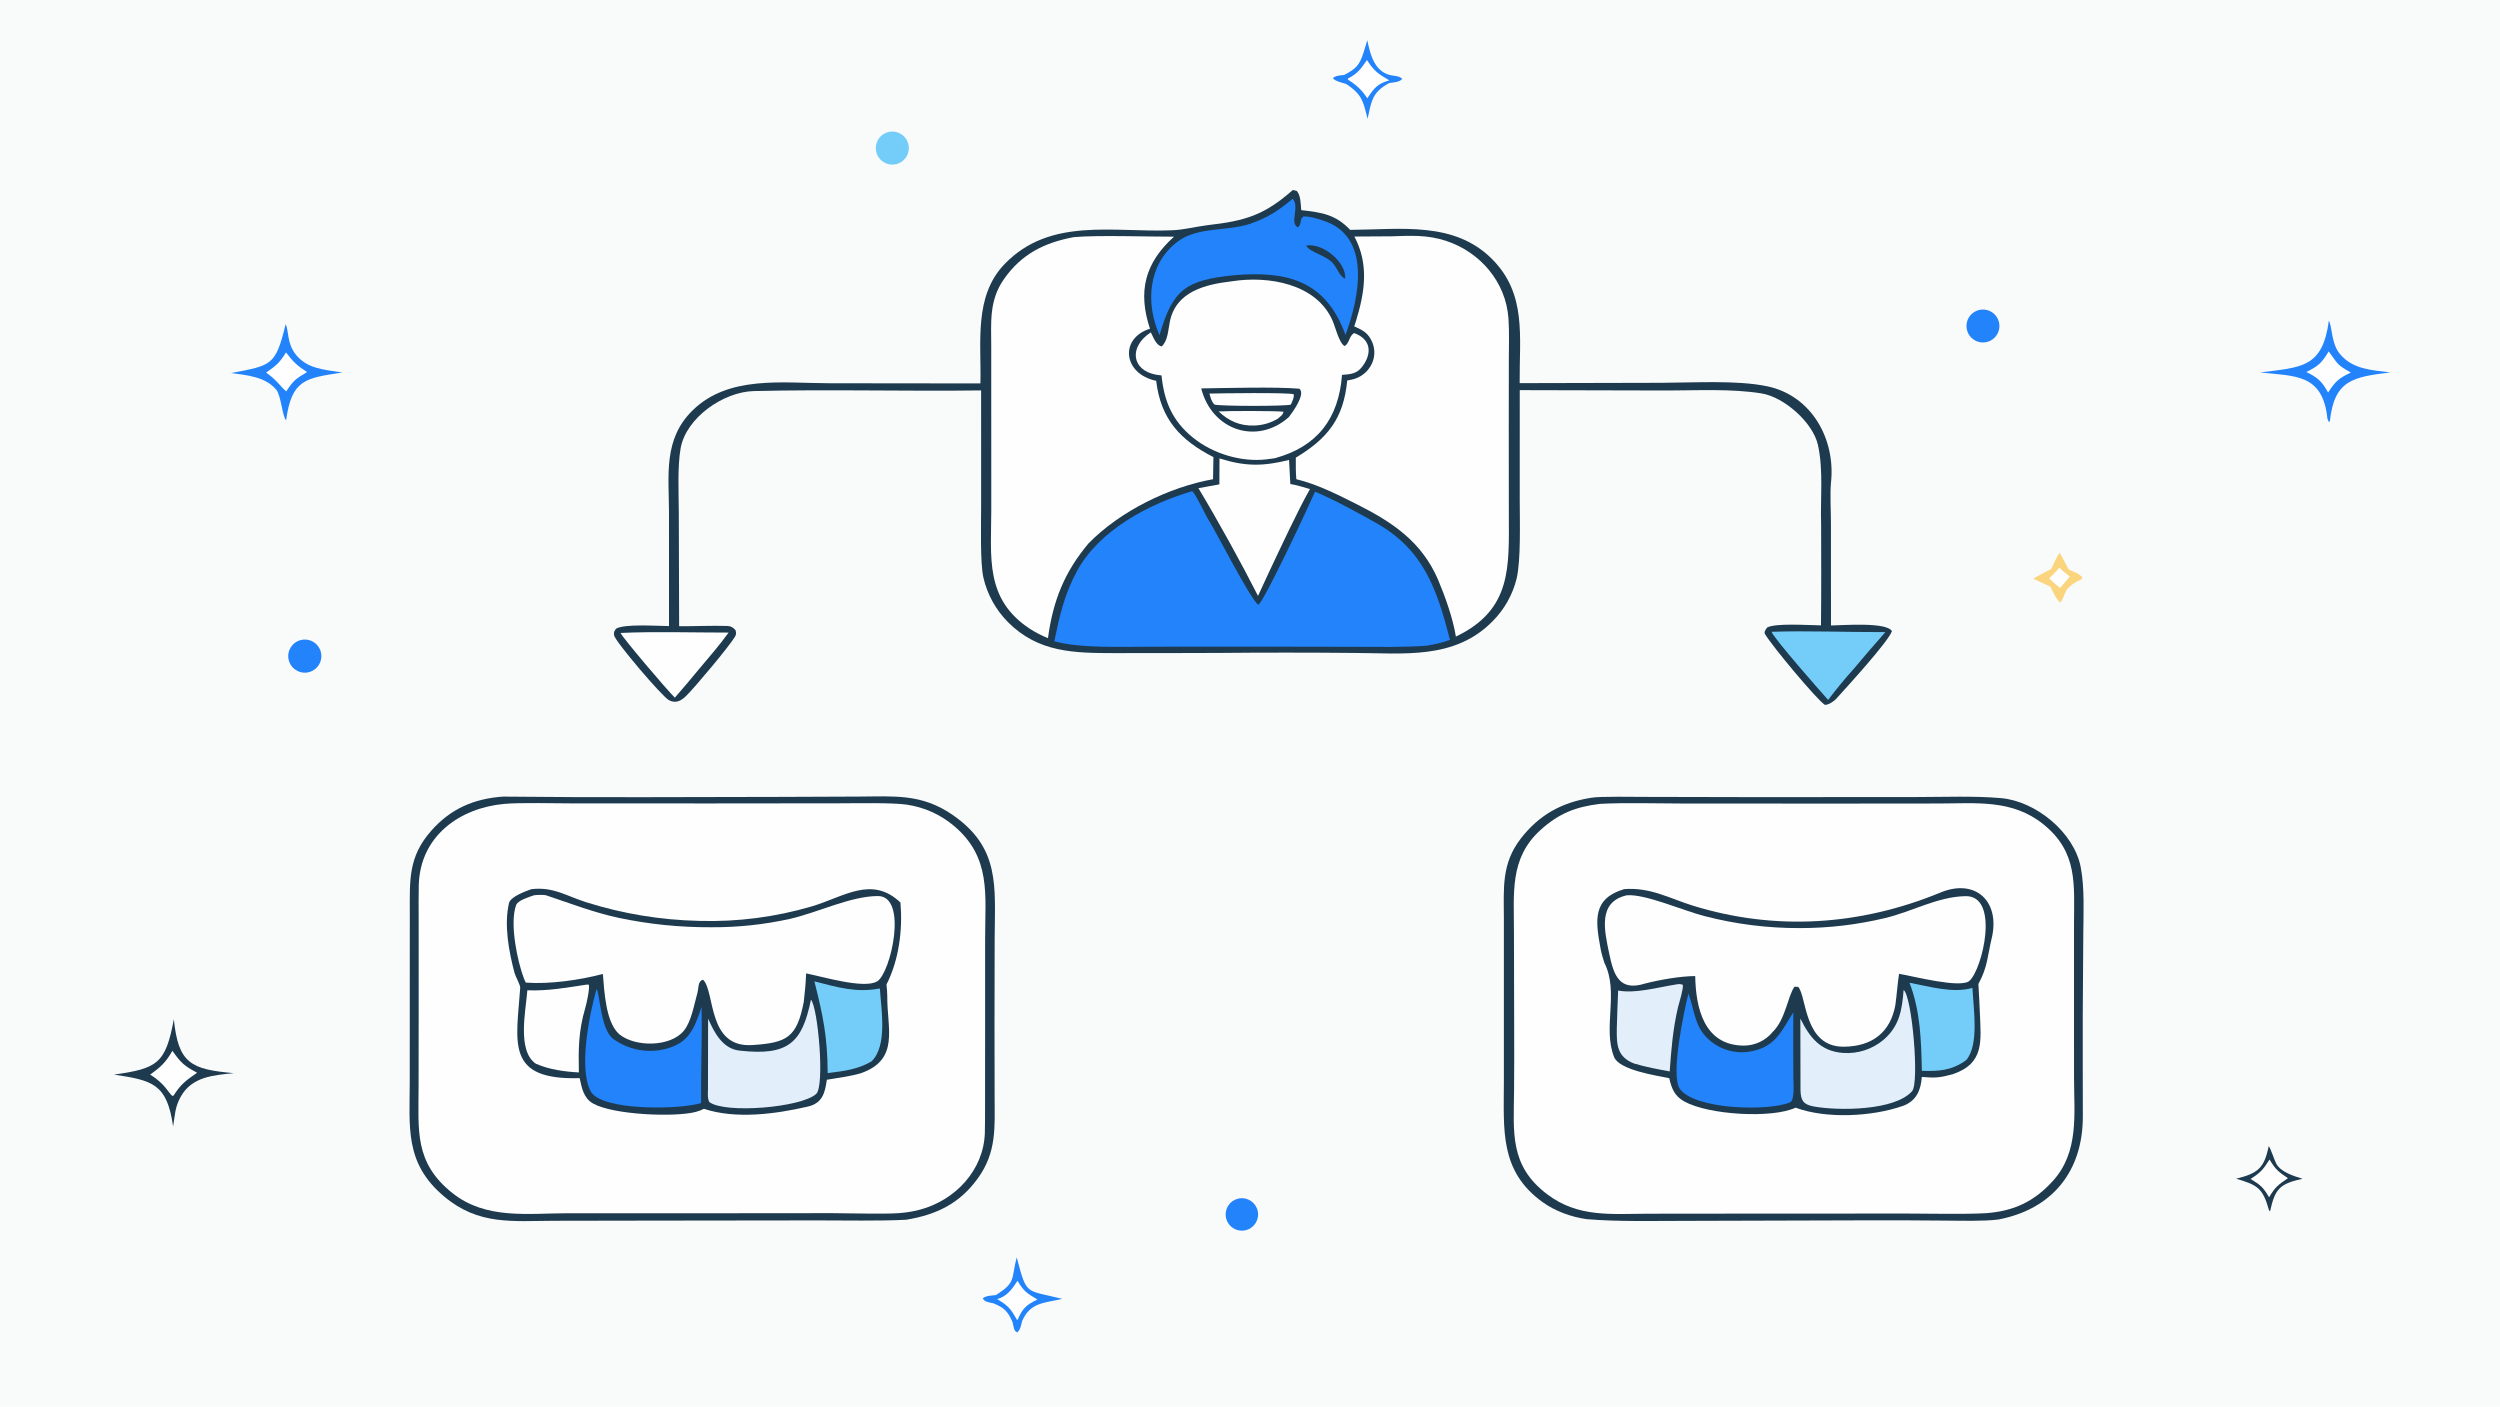 <svg version="1.1" xmlns="http://www.w3.org/2000/svg" style="display: block;" viewBox="0 0 2048 1152" width="1820" height="1024" preserveAspectRatio="none">
<path transform="translate(0,0)" fill="rgb(249,250,250)" d="M 0 0 L 2048 0 L 2048 1152 L 0 1152 L 0 0 z"/>
<path transform="translate(0,0)" fill="rgb(29,58,79)" d="M 1059.05 155.636 C 1059.7 155.68 1061.6 156.19 1062.33 156.367 C 1065.58 160.002 1065.52 167.058 1065.97 172.099 C 1082.68 174.005 1094.06 175.581 1106.08 188.269 C 1147.97 187.96 1191.25 181.081 1222.29 212.17 C 1250.85 240.785 1244.6 275.634 1244.91 313.795 L 1361.3 313.516 C 1388.1 313.445 1422.93 311.208 1447.58 316.348 C 1484.25 323.994 1503.65 359.752 1499.99 394.848 C 1499.01 404.249 1499.94 419.186 1499.91 428.928 L 1499.94 512.272 C 1509.34 512.162 1545.23 509.214 1549.87 516.882 C 1547.08 525.415 1512.73 562.893 1504.05 572.504 C 1502.47 574.252 1497.92 577.425 1494.92 577.275 C 1487.87 572.514 1452.12 529.621 1445.92 519.367 C 1444.84 517.58 1446.55 515.437 1447.66 513.922 C 1454.67 510.137 1481.42 512.064 1491.74 512.178 C 1492.06 484.914 1491.93 457.172 1491.87 429.769 C 1491.14 408.568 1493.86 385.264 1489.29 364.549 C 1485.19 345.93 1461.47 325.202 1443.12 322.221 C 1418.61 318.242 1390.88 319.792 1365.93 319.819 L 1244.98 319.524 L 1244.97 409.667 C 1244.96 426.675 1246.02 458.852 1242.38 473.983 C 1239.13 487.109 1232.37 499.105 1222.84 508.694 C 1191.59 540.644 1149.45 534.872 1108.8 534.756 C 1071.78 534.406 1034.77 534.406 997.75 534.755 L 958.548 534.862 L 912.803 534.898 C 880.15 534.872 850.628 534.516 825.771 509.56 C 815.74 499.471 808.738 486.771 805.562 472.902 C 802.873 461.01 803.737 428.762 803.737 414.677 L 803.728 319.752 C 741.734 320.586 679.412 318.764 617.463 320.29 C 592.763 320.899 562.021 342.041 557.556 367.191 C 554.875 382.295 556.024 404.617 556.078 420.506 L 556.347 512.876 C 569.434 512.978 582.911 512.216 596.015 512.672 C 598.9 512.773 600.757 514.058 602.59 516.183 C 603.007 518.297 603.325 519.27 602.199 521.274 C 598.131 528.512 568.801 563.505 561.966 570.085 C 560.036 571.943 557.763 573.765 555.126 574.46 C 552.634 575.118 550.184 574.623 547.948 573.419 C 542.308 570.381 504.201 525.625 503.116 520.48 C 502.543 517.763 503.257 516.974 504.721 514.86 C 511.809 510.801 537.795 512.663 548.057 512.755 L 548.037 419.451 C 547.943 388.937 543.298 359.742 567.346 336.135 C 596.801 307.22 641.04 313.807 679.245 313.881 L 803.16 314.026 C 803.987 280.05 797.588 242.482 823.103 216.127 C 860.497 177.502 912.409 190.641 960.382 188.584 C 970.182 188.164 979.796 185.59 989.517 184.363 C 1020.29 180.892 1035.79 176.149 1059.05 155.636 z"/>
<path transform="translate(0,0)" fill="rgb(254,254,254)" d="M 879.62 194.216 C 899.093 192.464 939.99 193.899 961.759 193.842 C 937.833 215.296 931.942 238.847 942.058 269.228 C 916.96 277.02 919.898 306.205 947.139 311.892 C 950.879 343.487 967.152 360.616 994.035 374.365 L 993.731 392.474 C 957.538 398.935 917.497 418.716 891.717 445.037 C 871.906 468.676 862.647 491.903 858.489 522.642 C 853.303 520.574 848.33 518.005 843.642 514.973 C 806.611 490.544 812.012 456.46 812.053 418.038 L 812.033 340.526 L 812.022 284.49 C 812.034 264.197 810.011 246.247 822.538 228.448 C 836.975 207.932 855.476 198.771 879.62 194.216 z"/>
<path transform="translate(0,0)" fill="rgb(254,254,254)" d="M 1140.2 193.531 C 1156.07 192.989 1169.51 192.242 1184.9 197.362 C 1212.74 206.621 1233.69 231.103 1235.73 260.85 C 1236.48 271.851 1236.08 283.288 1236.04 294.329 L 1235.98 349.963 L 1236.04 420.315 C 1236.07 463.818 1238.99 499.256 1192.65 521.36 C 1190.41 506.874 1183.71 488.071 1178 474.614 C 1164.68 443.889 1141.13 427.897 1112.04 413.256 C 1096.23 405.302 1079.25 396.633 1061.96 392.47 C 1061.41 386.662 1061.53 380.653 1061.53 374.806 C 1087.43 359.246 1100.71 342.889 1103.64 311.605 C 1105.89 311.225 1108.26 310.804 1110.4 310.032 C 1116.37 307.924 1121.22 303.495 1123.87 297.754 C 1126.37 292.369 1126.52 286.19 1124.31 280.684 C 1121.12 272.846 1116.63 270.452 1109.38 267.331 C 1109.82 266.091 1110.23 264.842 1110.62 263.585 C 1118.04 239.486 1121.69 216.705 1109.51 193.724 L 1140.2 193.531 z"/>
<path transform="translate(0,0)" fill="rgb(35,131,250)" d="M 976.704 402.223 C 979.837 405.024 987.59 422.073 989.941 425.648 C 995.703 434.412 1024.77 491.815 1030.85 495.282 C 1035.75 492.295 1072.5 413.719 1077.3 402.672 C 1093.92 409.694 1110.83 419.123 1126.57 427.876 C 1166.08 449.847 1176.94 481.849 1187.84 524.054 C 1180.51 526.666 1176.69 527.379 1169.05 528.815 C 1150.07 530.226 1130 529.776 1110.89 529.739 L 1029.28 529.592 L 942.823 529.655 C 920.151 529.635 884.404 531.154 863.7 525.181 C 867.979 504.343 871.799 487.355 882.005 468.2 C 900.056 434.321 941.098 412.724 976.704 402.223 z"/>
<path transform="translate(0,0)" fill="rgb(254,254,254)" d="M 1009.24 230.369 C 1038.92 225.698 1078.42 232.204 1091.68 262.725 C 1093.9 267.824 1097.08 281.248 1101.54 283.431 C 1105.56 280.991 1105.07 275.335 1109.23 272.771 C 1123.06 277.667 1124.36 289.266 1115.87 300.376 C 1111.39 306.222 1106.37 306.485 1099.39 307.031 C 1096.7 342.619 1079.25 365.888 1044.24 375.305 C 1041.98 375.643 1039.72 375.946 1037.46 376.214 C 1016.71 378.626 993.487 371.537 977.295 358.429 C 960.226 344.611 953.678 328.579 951.504 307.488 C 949.99 307.348 948.483 307.142 946.986 306.873 C 926.81 303.112 924.648 283.934 942.758 272.206 C 944.794 276.177 947.236 283.094 951.698 283.707 C 956.673 279.099 956.987 270.362 958.259 263.809 C 963.131 238.704 987.344 232.92 1009.24 230.369 z"/>
<path transform="translate(0,0)" fill="rgb(29,58,79)" d="M 984.039 318.102 C 1005.1 317.819 1044.67 316.692 1064.43 318.343 C 1069.81 322.553 1059.13 337.283 1055.88 341.541 C 1029.98 364.71 992.781 352.688 984.039 318.102 z"/>
<path transform="translate(0,0)" fill="rgb(254,254,254)" d="M 990.758 322.341 C 998.477 322.126 1056.45 321.308 1059.82 322.942 C 1060.2 325.989 1058.72 328.413 1057.46 331.345 C 1053.55 332.836 998.962 332.7 994.919 331.352 C 992.31 328.715 991.82 325.908 990.758 322.341 z"/>
<path transform="translate(0,0)" fill="rgb(254,254,254)" d="M 998.272 336.96 C 1005.93 336.47 1044.71 336.422 1051.45 337.201 C 1050.76 340.138 1049.43 340.488 1046.81 342.874 C 1040.92 346.413 1034.22 348.355 1027.35 348.51 C 1015.65 348.858 1006.65 344.843 998.272 336.96 z"/>
<path transform="translate(0,0)" fill="rgb(35,131,250)" d="M 1059 162.771 C 1064.98 169.577 1056.14 182.587 1063.14 186.173 C 1066.98 183.152 1064.02 179.828 1067.98 177.209 C 1074.34 177.409 1077.32 178.625 1083.27 180.442 C 1123.91 192.843 1113.78 243.133 1102.22 274.342 C 1086.12 229.6 1054.19 221.749 1011.13 225.394 C 972.107 229.312 960.618 236.502 949.907 274.548 C 938.219 248.413 940.312 215.743 965.276 197.479 C 981.521 185.593 1005.36 189.593 1024.13 183.253 C 1038.37 178.448 1047.47 172.37 1059 162.771 z"/>
<path transform="translate(0,0)" fill="rgb(29,58,79)" d="M 1070.02 201.149 C 1083.25 198.515 1103.03 214.674 1102 228.258 C 1097.56 226.546 1095.81 220.386 1092.29 216.008 C 1086.76 209.118 1072.81 206.745 1070.02 201.149 z"/>
<path transform="translate(0,0)" fill="rgb(254,254,254)" d="M 998.998 375.432 C 1020.17 382.151 1034.87 381.967 1055.99 376.692 L 1057.03 396.405 C 1062.37 397.29 1067.89 399.036 1073.12 400.539 C 1062.62 419.127 1049.31 448.104 1039.99 467.665 L 1030.57 488.044 C 1016.87 461.073 997.323 425.631 981.758 399.834 L 998.918 396.691 L 998.998 375.432 z"/>
<path transform="translate(0,0)" fill="rgb(116,205,249)" d="M 1451.27 517.44 C 1479.79 516.441 1515.08 517.797 1544.51 517.705 C 1535.74 527.584 1527.12 537.593 1518.65 547.726 C 1510.55 556.728 1504.91 563.708 1497.58 573.223 C 1491.32 566.214 1453.17 522.963 1451.27 517.44 z"/>
<path transform="translate(0,0)" fill="rgb(254,254,254)" d="M 508.377 518.395 C 534.511 517.09 570.109 518.109 596.88 518.084 C 589.439 528.419 580.49 538.657 572.257 548.451 C 565.89 556.183 559.416 563.826 552.835 571.377 C 547.698 566.61 509.597 521.872 508.377 518.395 z"/>
<path transform="translate(0,0)" fill="rgb(29,58,79)" d="M 412.08 652.415 C 487.516 653.276 565.589 652.762 641.281 652.654 L 703.923 652.393 C 732.632 652.26 754.782 649.932 779.977 667.133 C 819.507 694.12 815.064 725.841 814.826 768.507 L 814.705 839.778 L 814.794 898.728 C 814.844 923.452 816.529 943.592 801.066 965.031 C 786.125 985.748 767.152 994.847 742.488 998.951 C 720.901 1000.14 691.097 999.457 669.104 999.507 L 532.265 999.679 L 454.272 999.816 C 419.745 999.922 392.185 1003.7 363.878 979.949 C 331.226 952.553 335.65 923.273 335.665 885.05 L 335.689 807.819 L 335.715 748.294 C 335.75 721.347 334.125 702.018 353.331 680.315 C 369.348 662.215 388.39 654.109 412.08 652.415 z"/>
<path transform="translate(0,0)" fill="rgb(254,254,254)" d="M 412.893 658.405 C 425.991 657.166 456.102 657.987 469.899 657.99 L 583.599 658.016 L 687.874 657.906 C 700.952 657.908 731.058 657.228 742.947 659.028 C 757.075 661.111 770.35 667.066 781.299 676.234 C 812.147 702.128 807 732.691 807.016 768.655 L 807 847.63 L 806.953 904.288 C 806.937 912.086 807.003 920.184 806.79 927.69 C 805.916 958.479 782.37 983.203 753.291 990.808 C 747.204 992.4 742.57 993.045 736.251 993.573 C 723.506 994.469 695.135 993.589 681.657 993.568 L 572.307 993.669 L 465.275 993.639 C 432.156 993.682 398.1 998.963 370.623 977.123 C 339.195 952.142 342.869 925.72 342.91 889.842 L 342.986 819.559 L 342.972 751.749 C 342.977 742.803 342.818 733.804 343.062 724.867 C 344.156 684.776 376.487 661.806 412.893 658.405 z"/>
<path transform="translate(0,0)" fill="rgb(29,58,79)" d="M 435.422 728.205 C 453.657 726.205 463.589 733.691 480.367 738.985 C 510.288 748.425 541.493 753.521 572.919 754.214 C 604.109 755.119 635.246 751.092 665.179 742.282 C 691.562 734.386 714.148 716.873 737.657 739.171 C 739.555 761.669 736.483 786.032 726.201 806.33 C 726.518 809.16 726.882 812.93 726.855 815.766 C 726.595 842.388 737.283 867.629 705.28 878.966 C 696.714 881.484 686.302 882.877 677.359 884.312 C 675.794 894.913 673.955 903.479 661.695 906.314 C 635.402 912.395 602.777 916.795 576.671 908.127 C 574.521 909.185 572.274 910.035 569.962 910.665 C 552.834 915.173 502.374 913.137 485.797 903.747 C 477.991 899.326 476.617 890.922 474.837 882.993 C 413.894 884.735 423 854.161 426.159 809.017 C 426.315 806.796 422.294 799.754 421.533 796.905 C 416.836 779.307 412.737 757.295 417.036 739.388 C 418.566 734.219 430.832 729.813 435.422 728.205 z"/>
<path transform="translate(0,0)" fill="rgb(254,254,254)" d="M 437.625 733.191 C 440.02 732.94 445.515 732.636 447.708 733.369 C 468.008 740.156 485.796 747.148 506.955 751.748 C 531.717 756.966 556.964 759.537 582.27 759.418 C 604.057 759.575 625.793 757.282 647.068 752.58 C 669.962 747.356 696.654 734.004 719.04 733.849 C 744.163 733.675 729.693 797.256 718.5 803.783 C 707.599 810.139 673.534 799.731 660.381 797.216 C 660.04 805.646 659.409 812.323 658.431 820.714 C 652.735 849.631 644.849 854.08 616.161 855.905 C 579.301 858.25 585.961 812.221 575.999 802.427 C 571.529 803.322 572.406 809.38 571.289 813.289 C 568.614 822.646 566.407 836.655 560.135 844.255 C 549.113 857.611 520.343 857.696 507.4 847.124 C 496.179 837.432 495.083 811.996 493.869 797.679 C 475.035 802.651 450.212 806.219 430.729 804.759 C 430.16 803.688 429.656 802.584 429.221 801.452 C 423.911 787.578 417.31 756.322 422.789 741.28 C 424.226 737.334 433.437 734.634 437.625 733.191 z"/>
<path transform="translate(0,0)" fill="rgb(35,131,250)" d="M 488.697 809.922 C 491.438 812.726 491.689 843.346 502.61 851.064 C 517.313 861.454 536.266 863.67 552.781 856.467 C 566.537 850.467 570.389 837.318 574.741 824.558 C 575.136 843.167 574.582 863.278 574.372 881.981 L 574.337 903.382 C 557.785 908.759 492.267 910.235 483.738 893.544 C 473.913 874.319 482.949 830.409 488.697 809.922 z"/>
<path transform="translate(0,0)" fill="rgb(226,238,249)" d="M 664.322 818.719 C 670.115 825.16 675.749 889.28 668.645 895.881 C 656.52 907.147 593.786 912.275 581.073 902.569 C 579.449 899.754 579.94 895.118 579.979 891.652 L 580.075 834.222 C 585.157 845.801 592.022 858.864 605.642 860.416 C 645.834 864.997 657.149 854.048 664.322 818.719 z"/>
<path transform="translate(0,0)" fill="rgb(116,205,249)" d="M 667.158 803.742 C 686.093 808.564 701.305 813.247 720.772 809.563 C 721.941 827.116 727.112 856.584 713.944 869.26 C 702.574 876.013 690.843 877.234 678.033 878.859 C 677.866 849.133 674.344 832.299 667.158 803.742 z"/>
<path transform="translate(0,0)" fill="rgb(254,254,254)" d="M 480.682 806.385 L 482.268 806.37 C 483.452 809.152 480.343 822.519 479.367 825.836 C 473.911 844.388 473.802 859.24 474.2 878.326 C 462.429 877.698 449.846 875.964 439.02 871.227 C 423.493 860.757 430.657 828.214 432.028 811.048 C 448.72 811.749 464.198 808.835 480.682 806.385 z"/>
<path transform="translate(0,0)" fill="rgb(29,58,79)" d="M 1303.94 653.321 C 1310.84 652.127 1339.26 652.639 1348.01 652.657 L 1440.36 652.861 L 1570.74 652.773 C 1592.78 652.747 1617.56 651.755 1639.33 653.673 C 1667.78 656.18 1699.12 681.749 1704.55 710.317 C 1707.77 727.233 1706.77 747.884 1706.63 765.099 L 1706.19 831.94 C 1706.11 859.337 1706.25 887.058 1706.26 914.476 C 1706.28 959.122 1681.41 990.328 1637.01 998.79 C 1624.95 1000.3 1606.73 999.759 1594.3 999.679 C 1572.03 999.452 1549.76 999.378 1527.5 999.455 L 1379.43 999.893 C 1353.62 999.896 1325.44 1000.62 1299.86 998.494 C 1287.21 996.764 1273.99 991.942 1263.73 984.564 C 1228.18 958.995 1231.99 925.025 1231.97 886.282 L 1231.97 807.216 L 1231.97 751.58 C 1231.93 727.47 1229.91 707.428 1245.76 686.871 C 1260.89 667.262 1279.63 657.02 1303.94 653.321 z"/>
<path transform="translate(0,0)" fill="rgb(254,254,254)" d="M 1310.74 658.363 C 1330.94 657.252 1357.82 658.066 1378.45 658.085 L 1503.41 658.14 L 1588.16 658.061 C 1618.95 658.047 1648.35 654.451 1673.96 675.102 C 1702.4 698.023 1699.04 724.552 1699.03 756.818 L 1699.03 813.734 L 1699.04 882.022 C 1699.03 912.404 1703.44 943.363 1681.56 967.371 C 1666.15 984.272 1649.61 991.85 1627.25 993.574 C 1608.33 994.65 1581.8 993.88 1562.29 993.894 L 1436.18 993.944 L 1350.67 994.03 C 1320.29 994.043 1292.96 997.53 1267.25 977.96 C 1236.38 954.471 1240.03 927.283 1240.33 893.18 C 1240.46 875.677 1240.49 858.174 1240.41 840.671 L 1240.23 763.311 C 1240.31 731.58 1236.46 702.981 1261.81 679.935 C 1276.99 666.136 1290.73 660.807 1310.74 658.363 z"/>
<path transform="translate(0,0)" fill="rgb(29,58,79)" d="M 1330.54 728.197 C 1352.04 726.51 1367.75 735.844 1386.75 741.718 C 1454.8 762.763 1524.27 757.937 1589.74 730.947 C 1618.3 719.171 1638.98 738.205 1631.53 768.774 C 1628.19 782.472 1628.39 791.914 1620.7 805.865 C 1621.12 813.52 1621.6 821.303 1621.88 828.959 C 1622.77 852.486 1625.93 870.88 1599.64 879.804 C 1589.18 882.658 1585.06 882.96 1574.34 882.017 C 1573.61 892.866 1569.84 901.868 1558.65 905.791 C 1533.58 914.585 1495.91 916.493 1470.94 907.182 C 1451.55 916.256 1399.64 913.076 1379.95 902.191 C 1371.72 897.643 1369.44 891.573 1367.44 883.025 C 1357.25 880.901 1326.59 876.482 1322.28 865.729 C 1312.7 841.786 1326.51 812.706 1314.32 788.588 C 1313.1 784.911 1311.93 780.902 1311.23 777.12 C 1306.87 753.639 1304.52 735.955 1330.54 728.197 z"/>
<path transform="translate(0,0)" fill="rgb(254,254,254)" d="M 1332.67 733.241 C 1347.78 731.978 1379.09 745.926 1396.36 750.288 C 1421.86 756.908 1448.11 760.209 1474.46 760.109 C 1497.94 760.129 1521.34 757.378 1544.18 751.914 C 1566.59 746.563 1587.25 734.39 1610.14 733.938 C 1638.45 733.379 1624.06 793.965 1613.31 803.348 C 1606.1 809.64 1567.17 799.464 1555.7 797.539 C 1554.52 805.374 1553.81 814.746 1552.71 822.972 C 1548.74 845.381 1533.76 857.042 1510.51 857.259 C 1477.63 857.565 1480.15 816.026 1473.09 808.254 L 1470.04 808.116 C 1464.34 816.216 1462.83 834.789 1452.09 845.263 C 1446.39 852.26 1437.46 856.444 1428.3 856.355 C 1395.43 856.035 1389.18 824.617 1388.71 799.393 C 1376.31 799.489 1359.39 802.469 1347.44 805.568 C 1326.82 812.02 1321.99 799.043 1318.34 781.326 C 1314.52 762.762 1308.36 738.728 1332.67 733.241 z"/>
<path transform="translate(0,0)" fill="rgb(35,131,250)" d="M 1383.2 813.647 C 1388.84 829.382 1387.99 844.285 1404.95 855.311 C 1413.94 861.17 1424.91 863.178 1435.4 860.886 C 1455.37 856.64 1459.52 843.804 1469.08 829.125 C 1468.91 846.93 1469.08 864.963 1469.11 882.786 C 1469.19 886.866 1470.39 901.208 1466.37 902.859 C 1447.96 910.412 1388.18 908.644 1376.16 891.814 C 1368.24 880.726 1379.68 827.306 1383.2 813.647 z"/>
<path transform="translate(0,0)" fill="rgb(226,238,249)" d="M 1559.44 810.775 C 1566.3 815.676 1572.48 886.642 1566.42 893.616 C 1552.37 909.784 1505.96 909.825 1485.91 906.223 C 1476.96 904.615 1475.35 901.047 1474.97 893.25 L 1474.85 834.183 C 1482.47 849.607 1491.19 860.926 1509.7 862.344 C 1521.9 863.258 1533.97 859.309 1543.27 851.357 C 1556.22 840.102 1558.18 826.663 1559.44 810.775 z"/>
<path transform="translate(0,0)" fill="rgb(226,238,249)" d="M 1372.56 806.347 C 1375.54 805.871 1375.78 805.727 1378.61 806.522 C 1378.99 810.668 1375.7 820.443 1374.63 824.959 C 1370.46 842.562 1369.1 859.514 1367.82 877.483 C 1357.43 875.578 1349.03 874.079 1338.83 871.091 C 1324.62 865.7 1324.24 855.59 1324.5 841.828 C 1324.69 831.651 1325.21 821.414 1325.6 811.238 C 1339.4 813.947 1357.93 808.682 1372.56 806.347 z"/>
<path transform="translate(0,0)" fill="rgb(116,205,249)" d="M 1564.28 804.874 C 1580.88 807.975 1599.87 813.721 1615.82 809.091 C 1616.68 826.674 1621.42 855.7 1610.73 868.214 C 1598.87 876.859 1588.21 877.467 1574.39 876.994 C 1573.83 851.975 1573.28 828.49 1564.28 804.874 z"/>
<path transform="translate(0,0)" fill="rgb(35,131,250)" d="M 1907.83 262.576 C 1910.76 268.337 1909.66 281.194 1916.81 289.846 C 1927.34 302.587 1942.96 303.085 1958.16 305.018 C 1927.62 308.765 1912.19 311.193 1908.62 345.149 L 1907.77 345.524 L 1906.64 342.908 C 1902.75 305.924 1880.44 308.222 1851.49 305.03 C 1885.48 300.677 1902.57 301.505 1907.83 262.576 z"/>
<path transform="translate(0,0)" fill="rgb(254,254,254)" d="M 1907.65 287.815 C 1915.66 298.319 1913.57 298.235 1925.84 305.122 C 1915.95 309.713 1913.11 312.373 1907.19 321.459 C 1901.95 312.155 1898.91 309.447 1889.37 304.656 C 1899.32 299.74 1901.99 297.235 1907.65 287.815 z"/>
<path transform="translate(0,0)" fill="rgb(29,58,79)" d="M 142.416 834.743 C 146.082 870.992 156.356 875.806 191.575 878.921 C 174.882 880.608 157.36 881.719 148.128 898.066 C 143.202 906.787 143.394 913.12 141.808 922.581 C 136.859 887.613 125.117 884.861 93.359 880.094 C 128.912 875.117 135.716 871.079 142.416 834.743 z"/>
<path transform="translate(0,0)" fill="rgb(254,254,254)" d="M 141.226 860.582 C 148.295 870.671 150.911 872.872 161.453 878.583 C 152.558 884.742 148.081 887.933 142.152 897.326 L 141.381 897.612 C 138.319 895.871 135.462 887.565 122.976 880.156 C 131.734 873.838 135.852 870.1 141.226 860.582 z"/>
<path transform="translate(0,0)" fill="rgb(35,131,250)" d="M 233.986 265.547 C 236.709 270.757 234.914 280.606 241.93 289.869 C 251.311 302.255 265.958 302.768 280.502 305.069 C 250.3 309.721 238.943 310.642 234.405 344.17 C 231.368 341.656 230.267 323.957 226.37 319.247 C 217.414 308.424 201.917 307.257 189.361 305.523 C 222.492 299.172 225.717 299.733 233.986 265.547 z"/>
<path transform="translate(0,0)" fill="rgb(254,254,254)" d="M 234.292 288.621 C 240.279 296.538 243.497 299.511 251.529 304.741 C 242.398 310.078 240.545 311.474 234.496 320.496 C 229.542 316.546 227.639 312.02 218.004 305.124 C 226.077 299.551 228.994 297.247 234.292 288.621 z"/>
<path transform="translate(0,0)" fill="rgb(35,131,250)" d="M 815.757 1060.69 C 832.794 1050.11 828.139 1047.51 832.895 1029.75 C 841.28 1061.71 839.974 1056.14 870.224 1063.78 C 855.666 1067.22 844.15 1066.43 837.362 1081.82 C 836.39 1085.41 835.967 1089.06 833.27 1091.27 C 830.869 1089.81 830.909 1089.04 830.092 1085.63 C 829.864 1084.68 829.646 1083.72 829.439 1082.76 C 825.643 1073.96 822.58 1070.99 813.784 1067.4 C 810.716 1066.73 806.224 1066.33 805.117 1063.28 C 807.75 1061.13 812.228 1061.09 815.757 1060.69 z"/>
<path transform="translate(0,0)" fill="rgb(254,254,254)" d="M 833.55 1048.98 C 838.809 1057.82 841.187 1059.07 849.827 1064.31 C 840.918 1068.55 837.553 1071.59 833.641 1080.92 L 833.014 1080.84 C 827.708 1071.49 826.143 1069.65 816.862 1063.94 C 824.828 1061.84 829.075 1055.87 833.55 1048.98 z"/>
<path transform="translate(0,0)" fill="rgb(35,131,250)" d="M 1120.1 32.932 C 1122.69 45.434 1126.39 60.5 1141.98 62.044 C 1144.92 62.583 1146.68 62.542 1148.69 64.656 C 1146.46 67.303 1141.76 67.496 1138.17 67.974 C 1137.26 68.413 1136.37 68.898 1135.51 69.428 C 1123.64 76.72 1123.32 84.141 1120.31 97.304 C 1116.72 82.783 1115.75 77.332 1102.85 68.784 C 1099.43 67.743 1093.76 66.578 1091.86 63.961 C 1094.55 61.739 1097.58 61.83 1101.19 61.387 C 1110.89 56.304 1113.76 53.411 1117.13 42.701 C 1118.15 39.454 1119.14 36.198 1120.1 32.932 z"/>
<path transform="translate(0,0)" fill="rgb(254,254,254)" d="M 1119.81 49.182 C 1125.68 58.251 1128.81 60.35 1138.1 65.807 C 1128.43 68.592 1125.74 71.995 1120.12 80.508 C 1115.55 73.683 1111.45 69.725 1104.42 65.36 L 1104.13 64.384 C 1112.52 59.985 1114.49 56.742 1119.81 49.182 z"/>
<path transform="translate(0,0)" fill="rgb(29,58,79)" d="M 1858.5 938.73 C 1860.09 940.269 1863.18 950.31 1864.8 953.202 C 1868.69 960.125 1879.06 963.163 1886.24 965.416 C 1867.7 969.475 1863.76 973.396 1859.67 991.912 L 1858.83 991.438 C 1853.69 973.002 1849.58 970.613 1831.87 965.366 C 1849.69 960.933 1854.87 956.77 1858.5 938.73 z"/>
<path transform="translate(0,0)" fill="rgb(254,254,254)" d="M 1859.2 949.641 C 1864.03 957.815 1866.53 959.751 1874.26 964.929 C 1866.2 970.407 1863.77 972.233 1858.86 980.566 C 1853.93 972.322 1851.91 970.582 1843.69 965.561 C 1851.97 960.267 1854.01 957.783 1859.2 949.641 z"/>
<path transform="translate(0,0)" fill="rgb(250,213,125)" d="M 1687.14 452.662 C 1688.33 453.982 1693.19 463.769 1694.46 466.12 C 1699.23 469.056 1700.2 467.87 1705.49 472.341 C 1705.56 472.934 1705.64 473.527 1705.71 474.119 C 1700.42 476.625 1693.54 480.329 1691.59 485.939 C 1690.19 489.999 1689.06 491.518 1687.99 493.559 C 1684.45 491.027 1681.79 484.589 1679.69 480.483 L 1665.57 473.937 C 1670.01 471.287 1675.68 468.499 1680.33 466.054 C 1682.67 460.85 1684.2 457.6 1687.14 452.662 z"/>
<path transform="translate(0,0)" fill="rgb(254,254,254)" d="M 1687.09 464.936 C 1689.41 467.512 1692.8 469.99 1695.58 472.193 L 1687.8 481.367 C 1686.23 480.956 1680.27 475.123 1678.64 473.619 C 1681.43 471.152 1684.49 467.711 1687.09 464.936 z"/>
<path transform="translate(0,0)" fill="rgb(35,131,250)" d="M 246.442 524.185 C 251.194 523.012 256.21 524.489 259.567 528.052 C 262.924 531.614 264.102 536.709 262.648 541.383 C 261.194 546.058 257.335 549.586 252.55 550.616 C 245.303 552.176 238.146 547.631 236.478 540.409 C 234.809 533.187 239.246 525.962 246.442 524.185 z"/>
<path transform="translate(0,0)" fill="rgb(116,205,249)" d="M 727.165 108.309 C 734.375 106.18 741.938 110.34 744 117.57 C 746.063 124.799 741.833 132.323 734.585 134.319 C 727.43 136.29 720.024 132.127 717.988 124.99 C 715.952 117.854 720.047 110.41 727.165 108.309 z"/>
<path transform="translate(0,0)" fill="rgb(35,131,250)" d="M 1620.04 254.253 C 1627.12 251.809 1634.83 255.608 1637.22 262.711 C 1639.6 269.815 1635.73 277.498 1628.61 279.819 C 1621.57 282.111 1614 278.303 1611.65 271.286 C 1609.3 264.269 1613.04 256.666 1620.04 254.253 z"/>
<path transform="translate(0,0)" fill="rgb(35,131,250)" d="M 1015.23 981.511 C 1022.28 980.374 1028.96 985.001 1030.37 991.994 C 1031.79 998.986 1027.43 1005.85 1020.5 1007.54 C 1015.76 1008.69 1010.78 1007.16 1007.51 1003.55 C 1004.24 999.941 1003.2 994.83 1004.81 990.233 C 1006.42 985.635 1010.42 982.288 1015.23 981.511 z"/>
</svg>